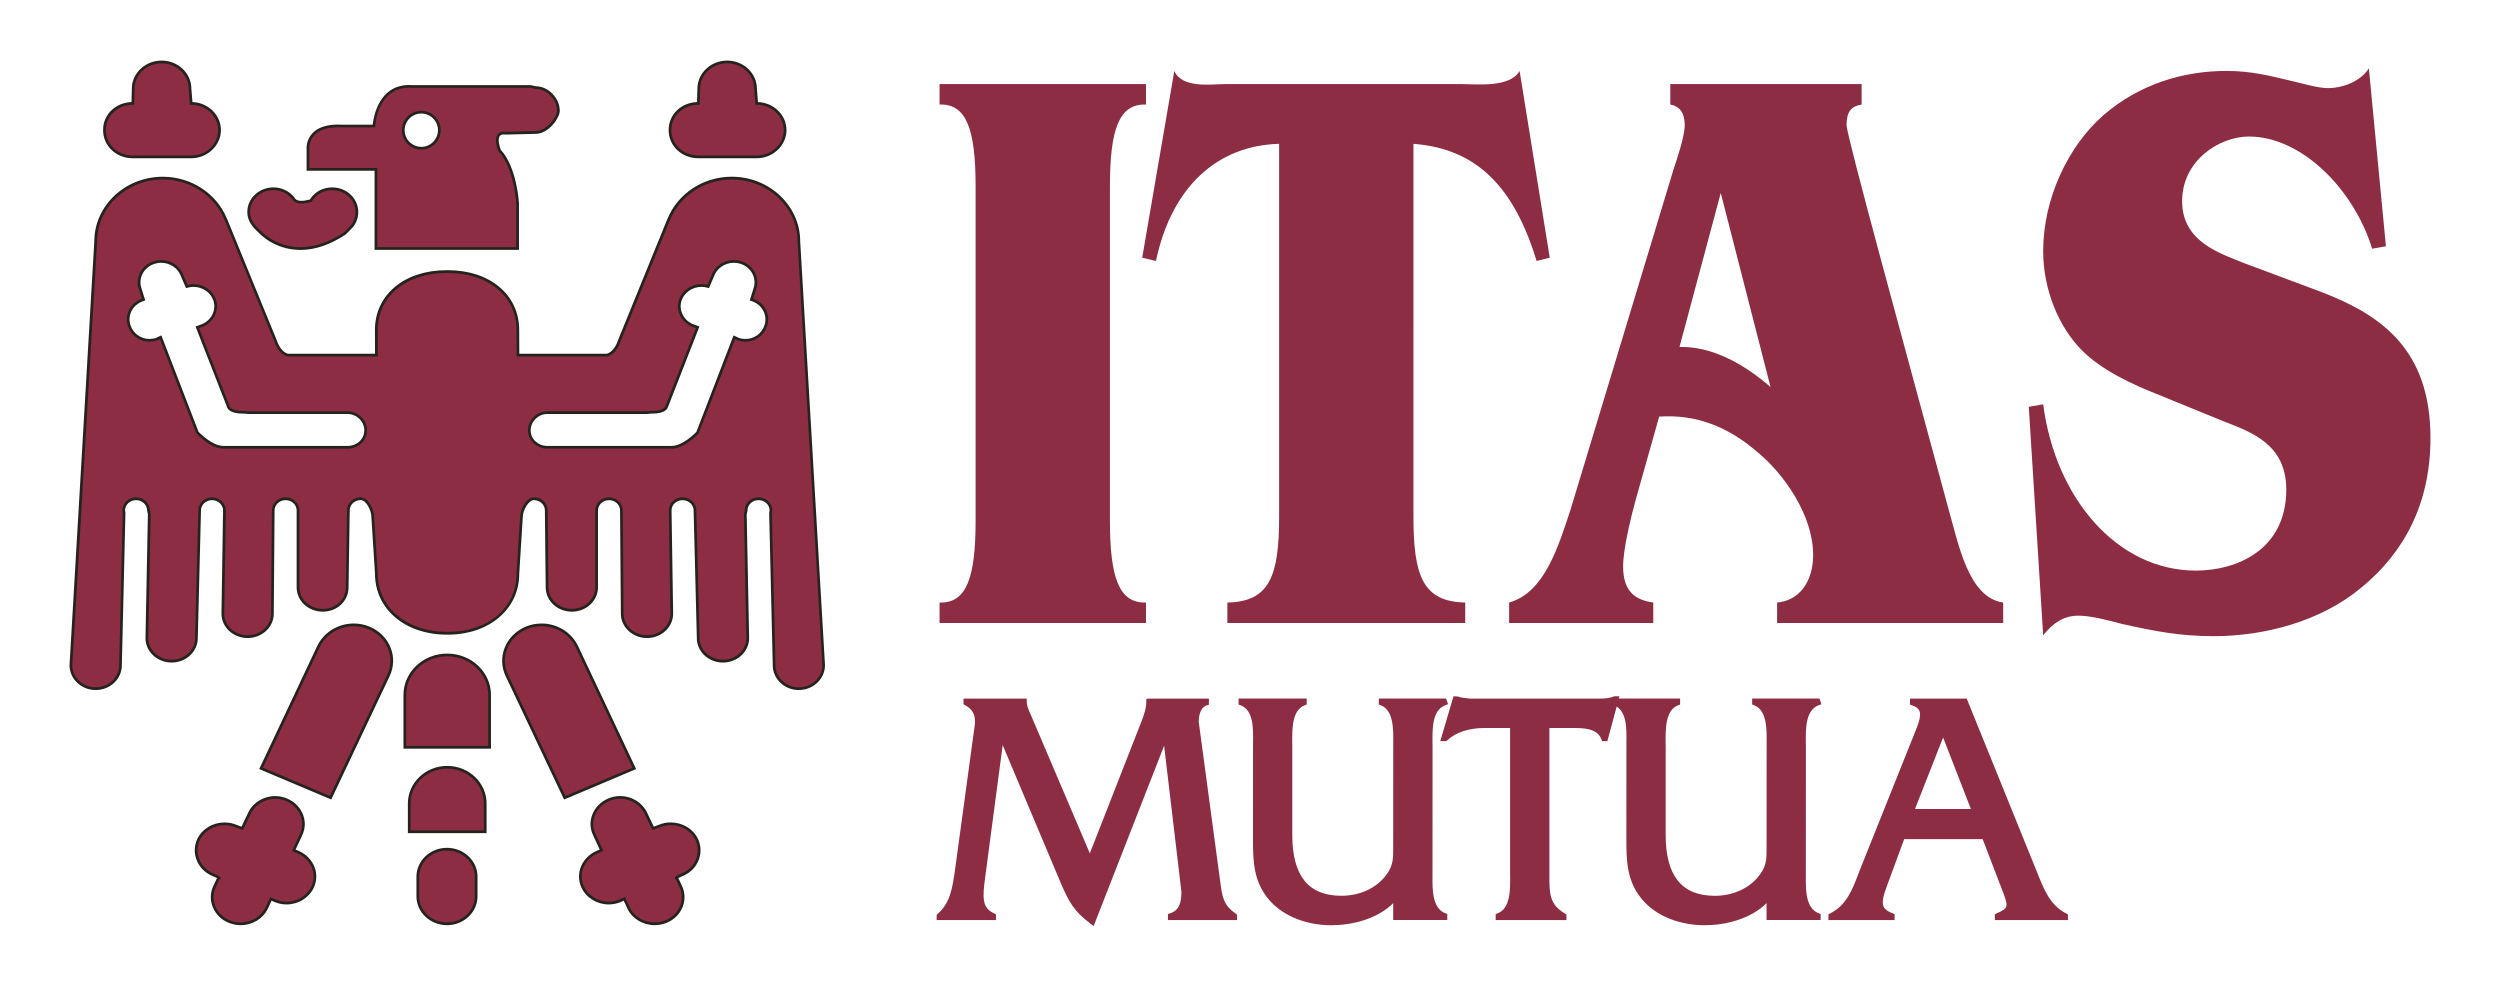 <?xml version="1.0" encoding="UTF-8"?>
<svg id="Livello_1" xmlns="http://www.w3.org/2000/svg" version="1.1" viewBox="0 0 1080 426.23">
  <!-- Generator: Adobe Illustrator 29.6.0, SVG Export Plug-In . SVG Version: 2.1.1 Build 207)  -->
  <defs>
    <style>
      .st0 {
        fill: #26231e;
      }

      .st1 {
        fill: #8d2d43;
      }
    </style>
  </defs>
  <path class="st1" d="M495.06,260.29c-11.6.36-15.57-10.61-15.57-35.38V80.54c0-24.77,3.96-35.75,15.57-35.38v-8.85h-89.17v8.85c11.61-.36,15.57,10.61,15.57,35.38v144.37c0,24.77-3.96,35.74-15.57,35.38v8.84h89.17v-8.84Z"/>
  <path class="st1" d="M610.61,62.13c27.74,2.13,43.59,19.11,53.22,50.61l5.66-1.41-13.02-80.68c-4.25,7.43-18.97,5.66-25.19,5.66h-101.62c-5.94,0-18.97,2.13-22.36-5.66l-13.87,80.68,5.94,1.41c6.79-32.2,26.61-49.89,53.21-50.61v161.01c0,25.47-3.96,36.81-22.36,37.15v8.84h102.75v-8.84c-18.4-.35-22.36-11.68-22.36-37.15V62.13Z"/>
  <path class="st1" d="M764.88,167.23c-11.32-9.91-25.19-17.69-39.34-17.34l17.83-66.52,21.51,83.86ZM716.76,179.97c15.85-1.06,29.72,4.25,42.74,15.57,11.05,9.19,23.78,26.89,23.78,44.24,0,12.03-6.51,19.81-15.57,20.51v8.84h97.66v-8.84c-15-2.12-19.24-25.12-23.5-39.98-19.53-72.19-44.16-161.72-44.16-166.32,0-6.01,2.26-8.13,6.51-8.83v-8.85h-82.65v8.85c3.96.7,6.23,3.53,6.23,8.83,0,4.97-3.4,14.87-4.81,19.12l-44.45,146.84c-5.38,16.28-11.32,36.09-26.6,40.34v8.84h62.27v-8.84c-7.64-1.06-13.02-4.6-13.02-15.57,0-7.79,3.4-21.22,5.38-28.65l10.19-36.09Z"/>
  <path class="st1" d="M1023.34,29.57c-3.96,6.03-11.89,8.5-17.55,8.5-4.25,0-10.19-1.77-14.72-2.83-10.47-2.48-18.4-4.6-29.16-4.6-18.68,0-37.65,5.66-53.22,19.11-15,13.1-26.04,35.74-26.04,58.74,0,16.27,6.51,32.56,16.7,42.81,8.77,8.84,22.08,14.86,32.84,19.11l28.59,11.68c11.89,4.59,26.89,9.9,26.89,29.37,0,26.18-21.51,35.04-39.07,35.04-33.68,0-60.57-30.79-65.95-71.83l-6.22,1.06,6.22,98.73c4.24-5.31,8.78-8.49,15.29-8.49,5.38,0,13.31,2.12,18.69,3.55,14.15,3.18,25.19,5.31,39.63,5.31,21.23,0,45.86-6.02,63.69-20.88,18.69-15.22,30.01-36.45,30.01-64.76,0-38.21-21.23-53.08-46.99-62.99l-33.12-12.38c-10.47-4.25-27.17-9.2-27.17-26.89s16.14-27.95,28.87-27.95c22.65,0,45.29,22.64,53.22,48.47l5.95-1.06-7.36-76.79Z"/>
  <path class="st1" d="M470.86,371.98l-26.6-62.42c-.85-1.98-1.98-4.1-1.98-6.36v-.14h-24.77v.42c6.51,3.53,4.96,9.19,4.39,13.16l-8.07,59.31c-1.13,7.65-1.98,14.59-7.93,19.81v.44h23.07v-.44c-6.65-2.97-5.66-9.19-4.53-17.83l8.07-60.86,26.89,63.84c3.4,7.92,5.38,11.74,12.46,17.12l31.7-81.1,8.07,68.22c0,4.81-.85,9.07-5.8,10.61v.44h27.32v-.44c-5.67-3.95-6.37-7.79-7.22-14.43l-9.34-69.5c0-3.25.99-7.36,4.39-8.35v-.42h-24.49v.14c0,2.97-.99,5.79-2.12,8.77l-23.5,60.01Z"/>
  <path class="st1" d="M431.85,312.24l28.72,68.16c3.19,7.45,5.09,11.01,10.72,15.56l31.08-79.5,2.45.31,8.07,68.23c0,3.67-.43,7.45-3.04,9.93h20.2c-3.95-3.65-4.64-7.52-5.39-13.44l-9.34-69.49c0-3.29.78-5.93,2.21-7.67h-19.82c-.22,2.79-1.11,5.33-2.15,8.09l-24.64,62.93-28.23-66.2c-.65-1.46-1.37-3.08-1.6-4.82h-20.23c3.71,3.57,2.97,8.21,2.46,11.46l-.15,1.03-8.18,60.06c-.98,6.64-1.91,12.95-6.43,18.04h16.79c-3.93-3.66-3.16-9.49-2.24-16.55l8.76-66.13ZM472.43,400.06l-1.34-1.02c-7.14-5.43-9.31-9.34-12.86-17.63l-25.07-59.52-7.53,56.83c-1.19,9.03-1.52,13.48,3.87,15.88l.76.34v2.53h-25.63v-2.28l.44-.38c5.4-4.74,6.32-11.02,7.39-18.29l.11-.75,8.23-60.37c.59-3.74,1.26-7.98-3.9-10.78l-.67-.36v-2.46h27.32v1.27c0,1.78.74,3.44,1.46,5.05l.42.96,25.38,59.55,22.36-57.11c1.11-2.93,2.03-5.58,2.03-8.31v-1.27l1.27-.14h25.77v2.66l-.92.27c-3.22.93-3.47,5.69-3.47,7.12l9.33,69.33c.85,6.6,1.48,9.92,6.69,13.55l.55.38v2.37h-29.87v-2.64l.9-.28c4.07-1.27,4.91-4.68,4.91-9.4l-7.46-63.01-30.46,77.93Z"/>
  <path class="st1" d="M603.15,396.19h20.8v-.44c-7.22-2.68-6.37-13.02-6.37-19.38v-53.36c0-6.52-.85-16.84,6.37-19.53l-.14-.43h-26.89v.43c7.07,2.68,6.23,13.01,6.23,19.38v42.61c0,5.09.14,8.63-2.97,12.87-4.67,6.67-12.74,9.92-20.67,9.92-14.57,0-22.5-8.78-22.5-27.61v-37.79c0-6.37-.85-16.7,6.23-19.38v-.43h-26.9v.43c7.22,2.68,6.23,13.01,6.23,19.38v37.79c0,10.19-.28,19.68,7.22,27.88,6.37,6.94,16.27,9.91,25.62,9.91,9.91,0,21.52-3.4,27.74-11.61v9.35Z"/>
  <path class="st1" d="M540.06,304.33c4,3.89,3.89,11.01,3.81,16.47l-.02,2.07v38.86c-.01,9.87-.02,18.41,6.89,25.95,5.53,6.03,14.53,9.5,24.68,9.5,8.85,0,20.52-2.92,26.73-11.11l2.29-3.01v11.87h15.84c-4.12-4.01-4.03-11.47-3.97-16.73v-1.82s0-55.23,0-55.23c-.06-5.58-.15-12.87,3.93-16.82h-19.64c4,3.93,3.91,11.14,3.85,16.68l-.02,1.86v43.25c0,4.8.01,8.59-3.22,12.99-4.57,6.52-12.69,10.43-21.69,10.43-15.78,0-23.78-9.71-23.78-28.87v-39.65c-.08-5.54-.17-12.75,3.83-16.68h-19.51ZM575.41,399.72c-10.86,0-20.54-3.76-26.56-10.32-7.58-8.28-7.57-17.7-7.56-27.69l.02-40.96c.09-6.23.21-13.99-5.42-16.09l-.83-.3v-2.59h29.44v2.58l-.82.31c-5.59,2.12-5.49,10.32-5.43,16.31l.02,1.88v37.79c0,17.72,6.94,26.34,21.23,26.34,8.17,0,15.51-3.51,19.62-9.38,2.75-3.75,2.75-6.83,2.74-11.5l.02-45.13c.06-5.99.16-14.19-5.42-16.31l-.82-.31v-2.58h29.09l.82,2.46-1.16.42c-5.71,2.14-5.62,10.06-5.55,16.44l.02,1.89-.02,55.21c-.07,6-.16,14.21,5.55,16.34l.83.3v2.6h-23.36v-7.25c-7.05,6.96-17.98,9.51-26.47,9.51"/>
  <path class="st1" d="M668.08,313.24h12.74c4.67,0,10.33.71,12.17,5.66h.42l4.54-16.83h-.43c-1.84.84-4.11.99-6.51.99h-56.33c-1.84-.29-3.68-.29-5.37-.99h-.43l-4.95,16.83h.42c4.39-4.1,10.76-5.66,16.84-5.66h12.45v63.13c0,6.37.85,16.7-6.23,19.39v.44h28.02v-.44c-7.5-4.38-7.36-9.9-7.36-17.97v-64.54Z"/>
  <path class="st1" d="M651.07,394.92h20.94c-5.22-4.4-5.22-9.94-5.22-16.71v-66.24h14.02c3.96,0,9.19.47,12.04,4.1l3.28-12.2c-1.64.39-3.42.45-5.13.45h-56.33c-.7-.09-1.2-.14-1.7-.2-1.06-.12-2.14-.23-3.22-.54l-3.63,12.34c3.98-2.57,9.2-3.95,15.06-3.95h13.73v66.25c.08,5.54.16,12.77-3.85,16.7M676.71,397.46h-30.57v-2.59l.82-.31c5.59-2.12,5.49-10.32,5.42-16.31l-.02-1.89v-61.86h-11.18c-6.63,0-12.3,1.89-15.97,5.32l-.37.34h-2.63l5.7-19.37,1.87.1c1.05.43,2.22.56,3.46.69.54.06,1.08.13,1.62.21h56.14c2.12-.01,4.31-.12,5.98-.88l.53-.11h2.09l-5.22,19.37h-2.28l-.31-.82c-1.24-3.34-4.63-4.84-10.98-4.84h-11.47v63.7c0,7.8,0,12.51,6.73,16.44l.63.37v2.44Z"/>
  <path class="st1" d="M764.44,396.19h20.81v-.44c-7.22-2.68-6.37-13.02-6.37-19.38v-53.36c0-6.52-.85-16.84,6.37-19.53l-.14-.43h-26.89v.43c7.08,2.68,6.23,13.01,6.23,19.38v42.61c0,5.09.14,8.63-2.97,12.87-4.67,6.67-12.74,9.92-20.66,9.92-14.58,0-22.51-8.78-22.51-27.61v-37.79c0-6.37-.85-16.7,6.23-19.38v-.43h-26.89v.43c7.22,2.68,6.22,13.01,6.22,19.38v37.79c0,10.19-.28,19.68,7.22,27.88,6.37,6.94,16.28,9.91,25.62,9.91,9.9,0,21.51-3.4,27.74-11.61v9.35Z"/>
  <path class="st1" d="M701.35,304.33c4,3.89,3.89,11.01,3.81,16.47l-.02,2.07v38.87c-.02,9.87-.02,18.4,6.88,25.95,5.53,6.03,14.53,9.5,24.68,9.5,8.85,0,20.52-2.92,26.73-11.11l2.29-3.01v11.87h15.84c-4.12-4.01-4.03-11.47-3.97-16.73v-1.82s0-55.23,0-55.23c-.06-5.58-.15-12.87,3.94-16.82h-19.64c4,3.93,3.92,11.14,3.85,16.68v1.86s-.01,43.23-.01,43.23c0,4.8,0,8.61-3.22,13-4.57,6.52-12.69,10.43-21.69,10.43-15.78,0-23.78-9.71-23.78-28.87v-39.65c-.08-5.54-.17-12.75,3.83-16.68h-19.5ZM736.7,399.72c-10.86,0-20.54-3.76-26.56-10.32-7.57-8.28-7.56-17.7-7.55-27.67l.02-40.97c.09-6.23.21-13.99-5.42-16.09l-.83-.3v-2.59h29.44v2.58l-.82.31c-5.59,2.12-5.49,10.32-5.43,16.31l.02,1.88v37.79c0,17.72,6.95,26.34,21.23,26.34,8.17,0,15.51-3.51,19.62-9.38,2.75-3.75,2.75-6.85,2.74-11.52l.02-45.12c.06-5.99.16-14.19-5.43-16.31l-.82-.31v-2.58h29.09l.82,2.46-1.16.42c-5.72,2.14-5.63,10.07-5.56,16.44l.02,1.89-.02,55.21c-.07,6-.16,14.21,5.56,16.34l.83.3v2.6h-23.36v-7.25c-7.06,6.96-17.99,9.51-26.47,9.51"/>
  <path class="st1" d="M853.29,350.76h-27.88l14.01-35.67,13.87,35.67ZM857.39,361.23l7.65,19.95c3.82,9.91,4.95,11.46-1.98,14.58v.44h29.01v-.44c-8.06-4.1-10.61-12.03-13.87-20.1l-29.44-72.61h-22.36v.43c6.8,2.12,4.11,8.06,2.12,13.15l-23.64,59.03c-3.11,8.07-5.52,16-13.73,20.1v.44h26.04v-.44c-6.79-2.54-5.8-6.65-2.83-14.58l7.36-19.95h35.67Z"/>
  <path class="st1" d="M827.28,349.49h24.15l-12.01-30.9-12.14,30.9ZM855.15,352.03h-31.62l15.89-40.45,15.73,40.45ZM867.12,394.92h21.19c-5.48-4.14-7.92-10.29-10.48-16.74l-.82-2.04-29.11-71.82h-17.53c.44.46.79.96,1.05,1.51,1.49,3.11-.07,7.09-1.45,10.59l-.27.68-24.39,61.02c-2.46,6.48-4.8,12.66-10.36,16.81h18.14c-.76-.65-1.31-1.39-1.69-2.22-1.38-3.03-.13-6.87,1.78-11.96l7.66-20.78h37.43l8.62,22.48c2.59,6.64,3.8,9.75.24,12.49M893.34,397.46h-31.57v-2.53l.76-.34c5.41-2.42,5.28-2.75,1.98-11.23l-8-20.86h-33.9l-7.05,19.13c-1.64,4.37-2.82,7.88-1.85,10.02.54,1.18,1.79,2.12,3.93,2.92l.83.31v2.59h-28.59v-2.5l.7-.34c7.08-3.54,9.64-10.28,12.35-17.4l.77-2.02,23.9-59.71c1.19-3.02,2.53-6.44,1.52-8.55-.48-1-1.5-1.74-3.11-2.24l-.89-.28v-2.63h24.49l.33.79,30.26,74.67c2.83,7.12,5.49,13.85,12.44,17.38l.7.35v2.49Z"/>
  <path class="st1" d="M82.59,44.67c6.73,0,12.26,5.21,12.26,11.55s-5.53,11.55-12.26,11.55h-25.2c-6.92,0-12.27-5.21-12.27-11.55s5.35-11.55,12.27-11.55l.16-6.35c0-6.35,5.53-11.55,12.26-11.55s12.27,5.21,12.27,11.55l.51,6.35Z"/>
  <path class="st0" d="M57.39,45.26c-6.55,0-11.68,4.81-11.68,10.96s5.13,10.96,11.68,10.96h25.2c6.43,0,11.67-4.92,11.67-10.96s-5.24-10.96-11.67-10.96h-.55l-.56-6.9c0-6.09-5.24-11-11.68-11s-11.67,4.91-11.67,10.96l-.18,6.94h-.58ZM82.59,68.37h-25.2c-7.21,0-12.86-5.34-12.86-12.15s5.35-11.86,12.28-12.13l.15-5.79c0-6.68,5.76-12.13,12.85-12.13s12.86,5.45,12.86,12.15l.47,5.77c6.83.27,12.3,5.61,12.3,12.13s-5.76,12.15-12.85,12.15"/>
  <path class="st1" d="M326.91,44.67c6.74,0,12.27,5.21,12.27,11.55s-5.53,11.55-12.27,11.55h-25.21c-6.91,0-12.26-5.21-12.26-11.55s5.35-11.55,12.26-11.55l.18-6.35c0-6.35,5.52-11.55,12.26-11.55s12.26,5.21,12.26,11.55l.51,6.35Z"/>
  <path class="st0" d="M301.7,45.26c-6.54,0-11.67,4.81-11.67,10.96s5.12,10.96,11.67,10.96h25.21c6.43,0,11.67-4.92,11.67-10.96s-5.24-10.96-11.67-10.96h-.55l-.56-6.9c0-6.09-5.24-11-11.67-11s-11.67,4.91-11.67,10.96l-.2,6.94h-.57ZM326.91,68.37h-25.21c-7.2,0-12.85-5.34-12.85-12.15s5.34-11.86,12.27-12.13l.16-5.79c0-6.68,5.77-12.13,12.85-12.13s12.85,5.45,12.85,12.15l.47,5.77c6.83.27,12.31,5.61,12.31,12.13s-5.77,12.15-12.86,12.15"/>
  <path class="st1" d="M142.8,344.63l25.04-52.89c3.63-7.81,0-16.92-8.46-20.5-8.28-3.42-17.95.17-21.76,7.97l-24.86,52.73,30.04,12.69Z"/>
  <path class="st0" d="M113.56,331.63l28.95,12.23,24.8-52.37c1.64-3.55,1.78-7.49.39-11.1-1.48-3.85-4.52-6.91-8.55-8.61-2.01-.83-4.13-1.24-6.31-1.24-6.27,0-12.04,3.5-14.68,8.93l-24.59,52.17ZM143.1,345.39l-31.14-13.15.27-.55,24.86-52.73c2.84-5.84,9.02-9.61,15.75-9.61,2.34,0,4.62.45,6.77,1.33,4.33,1.84,7.6,5.13,9.2,9.28,1.51,3.91,1.36,8.19-.43,12.03l-25.28,53.41Z"/>
  <path class="st1" d="M126.9,367.31l3.11-6.67c2.76-5.69,0-12.52-6.22-15.14-6.05-2.6-13.3,0-16.07,5.86l-3.1,6.52-2.59-.98c-6.22-2.6-13.47,0-16.23,5.7-2.76,5.85,0,12.69,6.21,15.3l2.59,1.14v-.16l-1.9,4.07c-2.77,5.86.18,12.7,6.22,15.14,6.22,2.6,13.47,0,16.23-5.7l.34-.81,1.56-3.25,1.73.8c6.21,2.62,13.47,0,16.23-5.85,2.76-5.87-.18-12.54-6.21-15.14l-1.9-.81Z"/>
  <path class="st0" d="M94.84,379.77l-1.59,3.41c-1.22,2.59-1.32,5.48-.28,8.16,1.09,2.78,3.34,5.04,6.18,6.18,1.54.65,3.16.97,4.82.97,4.6,0,8.78-2.5,10.66-6.37l.33-.78,1.82-3.8,2.26,1.05c1.51.63,3.11.95,4.77.95,4.61,0,8.8-2.56,10.68-6.51,1.19-2.54,1.31-5.36.32-7.96-1.06-2.81-3.33-5.14-6.23-6.39l-2.46-1.05,3.37-7.23c1.22-2.51,1.34-5.35.35-7.98-1.08-2.86-3.31-5.12-6.27-6.36-1.48-.64-3.06-.96-4.69-.96-4.57,0-8.74,2.56-10.61,6.52l-3.33,7.01-3.1-1.17c-1.55-.65-3.17-.97-4.83-.97-4.6,0-8.78,2.5-10.66,6.37-1.23,2.62-1.35,5.53-.32,8.21,1.09,2.83,3.3,5.06,6.23,6.29l2.54,1.11-.11.36.52.05v1.06l-.36-.16ZM103.97,399.67c-1.82,0-3.59-.36-5.27-1.06-3.13-1.25-5.62-3.75-6.83-6.84-1.17-2.98-1.06-6.2.3-9.08l1.58-3.38-1.98-.87c-3.22-1.35-5.66-3.82-6.86-6.96-1.15-2.98-1.02-6.22.35-9.13,2.08-4.28,6.68-7.05,11.73-7.05,1.82,0,3.59.35,5.27,1.06l2.06.77,2.87-6.03c2.07-4.37,6.65-7.2,11.68-7.2,1.79,0,3.53.36,5.15,1.06,3.26,1.37,5.71,3.87,6.91,7.02,1.11,2.94.97,6.11-.39,8.91l-2.85,6.11,1.34.57c3.19,1.38,5.7,3.95,6.87,7.05,1.1,2.92.97,6.07-.36,8.89-2.07,4.38-6.68,7.21-11.75,7.21-1.81,0-3.58-.36-5.25-1.06l-1.22-.56-1.63,3.51c-2.09,4.3-6.69,7.07-11.74,7.07"/>
  <path class="st1" d="M205.69,387.2c0,6.5-5.53,11.88-12.6,11.88s-12.6-5.38-12.6-11.88v-8.47c0-6.49,5.52-11.87,12.6-11.87s12.6,5.38,12.6,11.87v8.47Z"/>
  <path class="st0" d="M193.09,367.45c-6.62,0-12.01,5.06-12.01,11.28v8.47c0,6.23,5.39,11.29,12.01,11.29s12.01-5.06,12.01-11.29v-8.47c0-6.22-5.39-11.28-12.01-11.28M193.09,399.68c-7.27,0-13.19-5.6-13.19-12.48v-8.47c0-6.87,5.92-12.47,13.19-12.47s13.2,5.6,13.2,12.47v8.47c0,6.88-5.92,12.48-13.2,12.48"/>
  <path class="st1" d="M243.97,344.63l-25.04-52.89c-3.63-7.81,0-16.92,8.46-20.5,8.29-3.42,17.96.17,21.76,7.97l24.86,52.73-30.04,12.69Z"/>
  <path class="st0" d="M233.94,270.53c-2.18,0-4.31.42-6.32,1.25-4.03,1.7-7.06,4.75-8.55,8.61-1.39,3.61-1.25,7.55.4,11.1l24.79,52.37,28.95-12.23-24.59-52.18c-2.64-5.42-8.4-8.92-14.68-8.92M243.67,345.39l-.24-.51-25.04-52.89c-1.79-3.84-1.94-8.11-.43-12.03,1.6-4.15,4.87-7.44,9.19-9.27,2.16-.9,4.44-1.34,6.78-1.34,6.73,0,12.91,3.77,15.74,9.6l25.13,53.29-31.14,13.15Z"/>
  <path class="st1" d="M259.87,367.31l-3.1-6.67c-2.77-5.69,0-12.52,6.21-15.14,6.05-2.6,13.3,0,16.06,5.86l3.11,6.52,2.59-.98c6.21-2.6,13.47,0,16.23,5.7,2.76,5.85,0,12.69-6.21,15.3l-2.59,1.14v-.16l1.9,4.07c2.77,5.86-.17,12.7-6.21,15.14-6.22,2.6-13.47,0-16.23-5.7l-.35-.81-1.56-3.26-1.73.81c-6.22,2.62-13.47,0-16.24-5.85-2.76-5.87.18-12.54,6.22-15.14l1.89-.81Z"/>
  <path class="st0" d="M269.99,387.52l2.16,4.62c1.86,3.85,6.05,6.34,10.64,6.34,1.66,0,3.29-.32,4.82-.96,2.83-1.15,5.09-3.4,6.17-6.18,1.05-2.68.96-5.57-.27-8.17l-1.6-3.41-.3.13-.06-1.04.48-.11-.12-.28,2.59-1.14c2.94-1.24,5.15-3.47,6.24-6.29,1.03-2.68.91-5.59-.32-8.21-1.88-3.87-6.06-6.36-10.66-6.36-1.66,0-3.28.32-4.81.96l-3.11,1.18-3.35-7c-1.87-3.97-6.04-6.53-10.61-6.53-1.63,0-3.2.32-4.68.96-2.97,1.24-5.19,3.51-6.27,6.36-.99,2.64-.87,5.47.35,7.97l3.37,7.23-2.46,1.05c-2.9,1.25-5.17,3.57-6.23,6.38-.99,2.6-.88,5.43.31,7.97,1.88,3.96,6.07,6.51,10.68,6.51,1.65,0,3.27-.32,4.8-.96l2.23-1.05ZM282.8,399.67c-5.05,0-9.65-2.77-11.72-7.04l-.36-.83-1.29-2.71-1.19.56c-1.7.71-3.47,1.07-5.28,1.07-5.07,0-9.68-2.83-11.74-7.21-1.33-2.83-1.46-5.98-.35-8.9,1.17-3.09,3.68-5.66,6.87-7.04l1.33-.57-2.84-6.12c-1.35-2.79-1.5-5.95-.39-8.89,1.17-3.13,3.7-5.69,6.91-7.04,1.62-.7,3.36-1.06,5.14-1.06,5.03,0,9.62,2.83,11.68,7.21l2.88,6.02,2.08-.78c1.66-.7,3.43-1.05,5.25-1.05,5.04,0,9.65,2.76,11.72,7.04,1.37,2.92,1.5,6.16.36,9.14-1.2,3.14-3.64,5.61-6.87,6.96l-1.97.87,1.59,3.38c1.36,2.88,1.47,6.12.3,9.1-1.21,3.08-3.7,5.57-6.83,6.84-1.67.69-3.44,1.05-5.27,1.05"/>
  <path class="st1" d="M134.66,86.03c1.97-2.78,5.08-4.49,8.86-4.49,5.9,0,10.66,4.49,10.66,10.05,0,2.78-1.15,5.41-3.11,7.11l-2.14,2.17c-22.97,15.15-36.91-.93-36.91-.93-2.51-2.27-4.6-4.79-4.6-8.35,0-5.56,4.77-10.05,10.67-10.05,3.61,0,6.73,1.71,8.7,4.18,0,0,.83,2.93,7.54.93l.33-.61Z"/>
  <path class="st0" d="M118.09,82.14c-5.56,0-10.07,4.24-10.07,9.46,0,3.46,2.12,5.85,4.4,7.91.12.12,6.47,7.28,17.39,7.28,6.03,0,12.36-2.16,18.8-6.41l2.03-2.09c1.85-1.6,2.94-4.1,2.94-6.69,0-5.22-4.51-9.46-10.07-9.46-3.47,0-6.44,1.5-8.38,4.23l-.41.77-.24.07c-1.61.48-3.04.73-4.24.73-2.94,0-3.79-1.46-3.99-1.92-2-2.47-4.97-3.89-8.18-3.89M129.81,107.97c-11.48,0-17.97-7.32-18.24-7.63-2.31-2.09-4.74-4.81-4.74-8.74,0-5.87,5.05-10.65,11.26-10.65,3.6,0,6.93,1.61,9.16,4.41l.11.2s.43,1.2,2.9,1.2c1.03,0,2.26-.21,3.67-.61l.21-.39c2.2-3.12,5.52-4.81,9.38-4.81,6.21,0,11.25,4.78,11.25,10.65,0,2.94-1.24,5.76-3.31,7.55l-2.1,2.14c-6.73,4.46-13.28,6.68-19.55,6.68"/>
  <path class="st1" d="M330.79,140.75c-1.6,4.71-6.56,7.37-11.68,5.82l-1.89-.88-15.86,41.18s-6.02,6.51-11.37,6.35h-53.55c-4.31,0-7.77-3.25-7.77-7.33s3.46-7.63,7.77-7.63h43.02l1.72-.18c6.21.17,6.77-2.28,6.77-2.28l13.44-34.4-1.31-.49c-4.99-1.51-7.78-6.61-6.18-11.32,1.61-4.71,7.02-7.33,12.02-5.82l1.98-4.59c1.61-4.71,7.02-7.33,12.02-5.82,4.99,1.51,7.78,6.61,6.18,11.32l-1.48,4.75c5.12,1.55,7.78,6.61,6.17,11.32M150.19,193.22h-53.54c-5.36.16-11.37-6.35-11.37-6.35l-15.87-41.18-1.88.88c-5.13,1.55-10.08-1.11-11.68-5.82-1.61-4.71,1.04-9.77,6.16-11.32l-1.47-4.75c-1.6-4.71,1.18-9.81,6.18-11.32,4.99-1.51,10.41,1.11,12,5.82l2,4.59c4.99-1.51,10.4,1.11,12.01,5.82,1.6,4.71-1.18,9.81-6.17,11.32l-1.31.49,13.44,34.4s.55,2.44,6.77,2.28l1.73.18h43.01c4.32,0,7.78,3.57,7.78,7.63s-3.46,7.33-7.78,7.33M345.13,104.3c0-15.14-12.95-27.35-29.01-27.35-12.78,0-23.49,7.81-27.46,18.56l.35-.98-21.54,52.87s-1.39,4.88-5.18,6.03h-38.51l-.05-10.89c0-15.78-13.47-25.22-30.23-25.22h-.51c-16.75,0-30.4,9.43-30.4,25.22l.05,10.89h-38.33c-3.81-1.15-5.19-6.03-5.19-6.03l-21.63-52.87.35.98c-3.98-10.75-14.86-18.56-27.46-18.56-16.06,0-29.01,12.21-29.01,27.35l-10.71,183.11c0,5.54,4.84,10.1,10.71,10.1s10.71-4.56,10.71-10.1l1.56-65.75-.18-1.15c0-2.77,2.41-5.05,5.35-5.05s5.36,2.28,5.36,5.05l.34,1.63-1.04,53.55c0,5.54,4.83,9.94,10.71,9.94s10.7-4.4,10.7-9.94l1.39-55.17c0-2.77,2.42-5.05,5.35-5.05s5.36,2.28,5.36,5.05l-.69,44.6c0,5.53,4.83,9.93,10.7,9.93s10.71-4.39,10.71-9.93l.35-44.6c0-2.77,2.41-5.05,5.35-5.05s5.36,2.28,5.36,5.05v33.21c0,5.53,4.66,9.93,10.71,9.93s10.53-4.4,10.53-9.93l.52-33.21c0-2.77,2.25-5.05,5.35-5.05s5.18,5.05,5.18,7.82l1.55,24.58c0,15.79,13.65,25.72,30.4,25.72h.51c16.75,0,30.23-9.93,30.23-25.72l1.55-24.58c0-2.77,2.42-7.82,5.36-7.82s5.35,2.28,5.35,5.05l.35,33.21c0,5.53,4.83,9.93,10.71,9.93s10.7-4.4,10.7-9.93v-33.21c0-2.77,2.42-5.05,5.36-5.05s5.35,2.28,5.35,5.05l.35,44.6c0,5.53,4.84,9.93,10.71,9.93s10.7-4.39,10.7-9.93l-.69-44.6c0-2.77,2.25-5.05,5.36-5.05,2.93,0,5.35,2.28,5.35,5.05l1.39,55.17c0,5.54,4.84,9.94,10.7,9.94s10.71-4.4,10.71-9.94l-1.04-53.55.35-1.63c0-2.77,2.25-5.05,5.36-5.05,2.93,0,5.35,2.28,5.35,5.05l-.18,1.15,1.56,65.75c0,5.54,4.84,10.1,10.71,10.1s10.71-4.56,10.71-10.1l-10.71-183.11Z"/>
  <path class="st0" d="M85.79,186.55c.69.72,5.99,6.08,10.66,6.08h.18s53.56,0,53.56,0c4.03,0,7.19-2.96,7.19-6.74s-3.29-7.04-7.19-7.04h-43.01l-1.79-.19c-.13,0-.34.02-.54.02-5.95,0-6.68-2.47-6.74-2.75l-13.64-34.88,1.87-.69c2.35-.71,4.28-2.3,5.34-4.38,1-1.95,1.17-4.15.48-6.2-1.18-3.44-4.7-5.85-8.56-5.85-.92,0-1.83.14-2.71.41l-.51.15-2.2-5.07c-1.18-3.49-4.7-5.9-8.57-5.9-.92,0-1.83.14-2.71.41-2.32.69-4.25,2.28-5.32,4.36-1,1.95-1.17,4.15-.48,6.2l1.65,5.32-.57.18c-2.38.72-4.27,2.27-5.34,4.34-1,1.95-1.15,4.15-.44,6.22,1.21,3.56,4.42,5.87,8.19,5.87.91,0,1.85-.14,2.76-.42l2.37-1.12.22.6,15.84,41.07ZM96.45,193.81c-5.51,0-11.36-6.27-11.61-6.54l-.11-.19-15.65-40.58-1.31.61c-1.1.35-2.15.5-3.18.5-4.28,0-7.93-2.61-9.31-6.67-.81-2.37-.64-4.91.51-7.14,1.12-2.21,3.06-3.87,5.48-4.75l-1.3-4.19c-.8-2.34-.61-4.87.55-7.11,1.21-2.35,3.41-4.17,6.02-4.96,1-.3,2.03-.45,3.06-.45,4.44,0,8.33,2.67,9.67,6.66l1.77,4.07c.84-.21,1.69-.32,2.55-.32,4.44,0,8.33,2.68,9.68,6.65.8,2.36.61,4.89-.54,7.13-1.21,2.36-3.4,4.17-6.02,4.96l-.72.27,13.23,33.84c.03.08.63,1.9,5.61,1.9.19,0,.39,0,.59,0l1.81.19h42.95c4.54,0,8.37,3.76,8.37,8.22s-3.75,7.93-8.37,7.93h-53.74ZM281.16,178.67l-1.65.17h-43.08c-3.89,0-7.18,3.23-7.18,7.05s3.22,6.74,7.18,6.74h53.75c4.67,0,9.97-5.35,10.66-6.07l16.05-41.66,2.47,1.15c.83.24,1.76.38,2.68.38,3.77,0,6.98-2.3,8.19-5.86.71-2.08.55-4.29-.44-6.23-1.06-2.08-2.96-3.62-5.34-4.34l-.57-.18,1.65-5.31c.7-2.06.53-4.27-.47-6.22-1.08-2.1-2.97-3.66-5.31-4.36-.88-.27-1.8-.41-2.72-.41-3.87,0-7.39,2.41-8.56,5.86l-2.21,5.11-.51-.15c-.88-.27-1.8-.41-2.72-.41-3.87,0-7.39,2.41-8.56,5.86-.7,2.04-.52,4.25.48,6.2,1.08,2.1,2.96,3.65,5.31,4.35l1.9.71-13.66,34.96c-.04.2-.77,2.67-6.72,2.67-.2,0-.41-.01-.62-.01M290.19,193.81h-53.75c-4.61,0-8.36-3.55-8.36-7.93s3.83-8.23,8.36-8.23h43.02l1.66-.17h.67c4.98,0,5.59-1.82,5.6-1.84l13.24-33.9-.75-.28c-2.58-.77-4.77-2.58-5.98-4.93-1.15-2.25-1.35-4.77-.55-7.13,1.36-3.98,5.25-6.66,9.68-6.66.86,0,1.72.11,2.56.31l1.78-4.1c1.34-3.94,5.23-6.61,9.67-6.61,1.04,0,2.07.15,3.07.45,2.61.79,4.8,2.6,6.02,4.95,1.15,2.25,1.35,4.77.55,7.13l-1.3,4.18c2.42.89,4.36,2.55,5.48,4.75,1.14,2.22,1.33,4.76.51,7.15-1.37,4.04-5.03,6.66-9.31,6.66-1.03,0-2.08-.15-3.1-.46l-1.4-.65-15.75,40.78c-.25.27-6.11,6.54-11.61,6.54M327.69,214.87c3.27,0,5.94,2.53,5.94,5.64l-.18,1.24,1.56,65.65c0,5.26,4.54,9.52,10.12,9.52s10.12-4.26,10.12-9.5l-10.71-183.08c0-14.79-12.75-26.79-28.42-26.79-12.08,0-22.89,7.3-26.91,18.17l-.05-.02-21.15,51.93c-.04.15-1.5,5.15-5.55,6.37l-.17.03h-39.1l-.04-11.48c0-14.5-12.19-24.62-29.64-24.62h-.51c-17.55,0-29.81,10.12-29.81,24.62l.05,11.48-39.1-.03c-4.07-1.23-5.53-6.22-5.59-6.43l-21.22-51.87-.05.02c-4.02-10.87-14.84-18.17-26.91-18.17-15.67,0-28.42,12-28.42,26.75l-10.71,183.14c0,5.21,4.54,9.47,10.12,9.47s10.11-4.26,10.11-9.5l1.56-65.77-.17-1.04c0-3.2,2.66-5.73,5.94-5.73s5.95,2.53,5.95,5.64l.33,1.5-1.02,53.68c0,5.15,4.54,9.33,10.11,9.33s10.11-4.19,10.11-9.34l1.39-55.19c0-3.1,2.66-5.63,5.94-5.63s5.95,2.53,5.95,5.64l-.69,44.61c0,5.14,4.54,9.32,10.11,9.32s10.12-4.19,10.12-9.33l.35-44.61c0-3.1,2.66-5.64,5.94-5.64s5.95,2.53,5.95,5.64v33.21c0,5.24,4.44,9.33,10.12,9.33s9.94-4.1,9.94-9.33l.52-33.22c0-3.16,2.61-5.64,5.94-5.64s5.77,5.47,5.77,8.42l1.55,24.54c0,14.59,12.54,25.16,29.81,25.16h.51c17.45,0,29.64-10.33,29.64-25.13l1.54-24.61c0-2.84,2.51-8.38,5.95-8.38s5.94,2.53,5.94,5.64l.35,33.21c0,5.16,4.54,9.34,10.12,9.34s10.11-4.19,10.11-9.33v-33.21c0-3.11,2.67-5.64,5.95-5.64s5.94,2.53,5.94,5.64l.35,44.59c0,5.16,4.54,9.34,10.12,9.34s10.11-4.19,10.11-9.33l-.69-44.59c0-3.17,2.61-5.65,5.95-5.65s5.94,2.53,5.94,5.64l1.39,55.16c0,5.17,4.54,9.36,10.11,9.36s10.12-4.19,10.12-9.34l-1.04-53.54.36-1.76c-.01-3.04,2.6-5.52,5.94-5.52M345.13,298.11c-6.23,0-11.3-4.8-11.3-10.69l-1.55-65.74.18-1.25c0-2.37-2.14-4.36-4.76-4.36s-4.77,1.91-4.77,4.45l-.36,1.75,1.05,53.42c0,5.81-5.07,10.54-11.3,10.54s-11.29-4.73-11.29-10.53l-1.39-55.16c0-2.47-2.14-4.47-4.76-4.47s-4.77,1.91-4.77,4.45l.69,44.59c0,5.81-5.07,10.53-11.29,10.53s-11.3-4.72-11.3-10.52l-.35-44.59c0-2.46-2.14-4.46-4.76-4.46s-4.77,2-4.77,4.45v33.21c0,5.81-5.06,10.52-11.29,10.52s-11.3-4.72-11.3-10.52l-.35-33.21c0-2.46-2.14-4.46-4.76-4.46-2.41,0-4.77,4.57-4.77,7.22l-1.55,24.61c0,15.21-12.96,26.28-30.82,26.28h-.51c-17.95,0-30.99-11.07-30.99-26.32l-1.56-24.54c0-2.76-2.22-7.26-4.59-7.26-2.67,0-4.76,1.96-4.76,4.45l-.51,33.23c0,5.89-4.88,10.51-11.12,10.51s-11.3-4.62-11.3-10.52v-33.21c0-2.45-2.14-4.45-4.77-4.45s-4.76,2-4.76,4.45l-.35,44.61c0,5.79-5.07,10.51-11.31,10.51s-11.29-4.72-11.29-10.52l.69-44.61c0-2.41-2.18-4.44-4.77-4.44s-4.76,2-4.76,4.45l-1.39,55.19c0,5.79-5.07,10.52-11.29,10.52s-11.3-4.73-11.3-10.53l1.04-53.56-.33-1.5c-.01-2.58-2.15-4.57-4.78-4.57s-4.76,2-4.76,4.45l.17,1.06-1.55,65.86c0,5.88-5.07,10.67-11.3,10.67s-11.31-4.8-11.31-10.69l10.71-183.15c0-15.37,13.28-27.91,29.6-27.91,12.2,0,23.17,7.18,27.63,17.96h.03s21.63,52.86,21.63,52.86c.04.11,1.35,4.58,4.73,5.65h37.65l-.04-10.29c0-15.2,12.74-25.81,30.99-25.81h.51c18.14,0,30.82,10.61,30.82,25.81l.05,10.29h37.83c3.39-1.08,4.69-5.54,4.7-5.59l21.56-52.94h.03c4.46-10.77,15.43-17.95,27.63-17.95,16.32,0,29.6,12.54,29.6,27.94l10.71,183.07c0,5.93-5.07,10.73-11.3,10.73"/>
  <path class="st1" d="M174.89,322.82v-22.63c0-9.44,8.11-17.25,18.31-17.25s18.31,7.81,18.31,17.25v22.63h-36.62Z"/>
  <path class="st0" d="M175.48,322.23h35.44v-22.03c0-9.19-7.95-16.66-17.72-16.66s-17.72,7.47-17.72,16.66v22.03ZM212.1,323.42h-37.8v-23.22c0-9.84,8.48-17.85,18.9-17.85s18.9,8.01,18.9,17.85v23.22Z"/>
  <path class="st1" d="M176.79,359.3v-12.21c0-8.63,7.25-15.63,16.41-15.63s16.41,6.99,16.41,15.63v12.21h-32.82Z"/>
  <path class="st0" d="M177.38,358.7h31.63v-11.61c0-8.29-7.1-15.03-15.82-15.03s-15.82,6.73-15.82,15.03v11.61ZM210.2,359.9h-34v-12.81c0-8.94,7.63-16.22,17-16.22s17,7.28,17,16.22v12.81Z"/>
  <path class="st1" d="M174.2,56.24c0-4.3,3.49-7.79,7.79-7.79s7.79,3.49,7.79,7.79-3.48,7.79-7.79,7.79-7.79-3.49-7.79-7.79M231.38,57.21c5.36,0,9.85-6.67,9.85-9.28,0-5.05-4.49-10.1-9.85-10.1l-2.07-.49h-51.35c-15.49-.98-16.41,17.1-16.41,17.1h-13.82c-15.54-.82-14.68,9.76-14.68,9.76v8.96h29.37v34.19h61.2v-19.54s-.87-15.47-7.78-22.8c0,0-3.46-8.3,2.6-7.49l12.95-.32Z"/>
  <path class="st0" d="M182,49.05c-3.97,0-7.2,3.23-7.2,7.19s3.23,7.2,7.2,7.2,7.2-3.23,7.2-7.2-3.23-7.19-7.2-7.19M182,64.63c-4.63,0-8.38-3.77-8.38-8.39s3.76-8.38,8.38-8.38,8.38,3.76,8.38,8.38-3.76,8.39-8.38,8.39M163,106.76h60.02v-18.94c-.01-.11-.94-15.3-7.62-22.39l-.12-.18c-.2-.49-1.93-4.81-.42-7.07.69-1.04,1.86-1.49,3.64-1.24l12.86-.33c4.87,0,9.27-6.25,9.27-8.68,0-4.98-4.41-9.5-9.26-9.5l-2.21-.51-51.22.02c-.43-.03-.82-.04-1.19-.04-13.61,0-14.59,15.9-14.62,16.57l-.03.57h-14.38c-.6-.04-1.15-.05-1.67-.05-4.71,0-8.17,1.16-10.27,3.43-2.37,2.55-2.16,5.71-2.15,5.74v8.41h29.36v34.19ZM224.2,107.95h-62.39v-34.19h-29.36v-9.55c0-.1-.27-3.63,2.45-6.58,2.33-2.53,6.09-3.82,11.15-3.82.54,0,1.11.02,1.7.05h13.25c.32-3.02,2.52-17.14,15.76-17.14.4,0,.81.02,1.23.05h51.32s2.21.5,2.21.5h.02c5.32,0,10.28,5.09,10.28,10.67,0,2.78-4.63,9.88-10.44,9.88l-12.94.32c-.35-.05-.58-.06-.8-.06-.86,0-1.44.26-1.79.77-.96,1.44,0,4.62.49,5.87,6.9,7.43,7.82,22.44,7.86,23.08v20.17Z"/>
</svg>